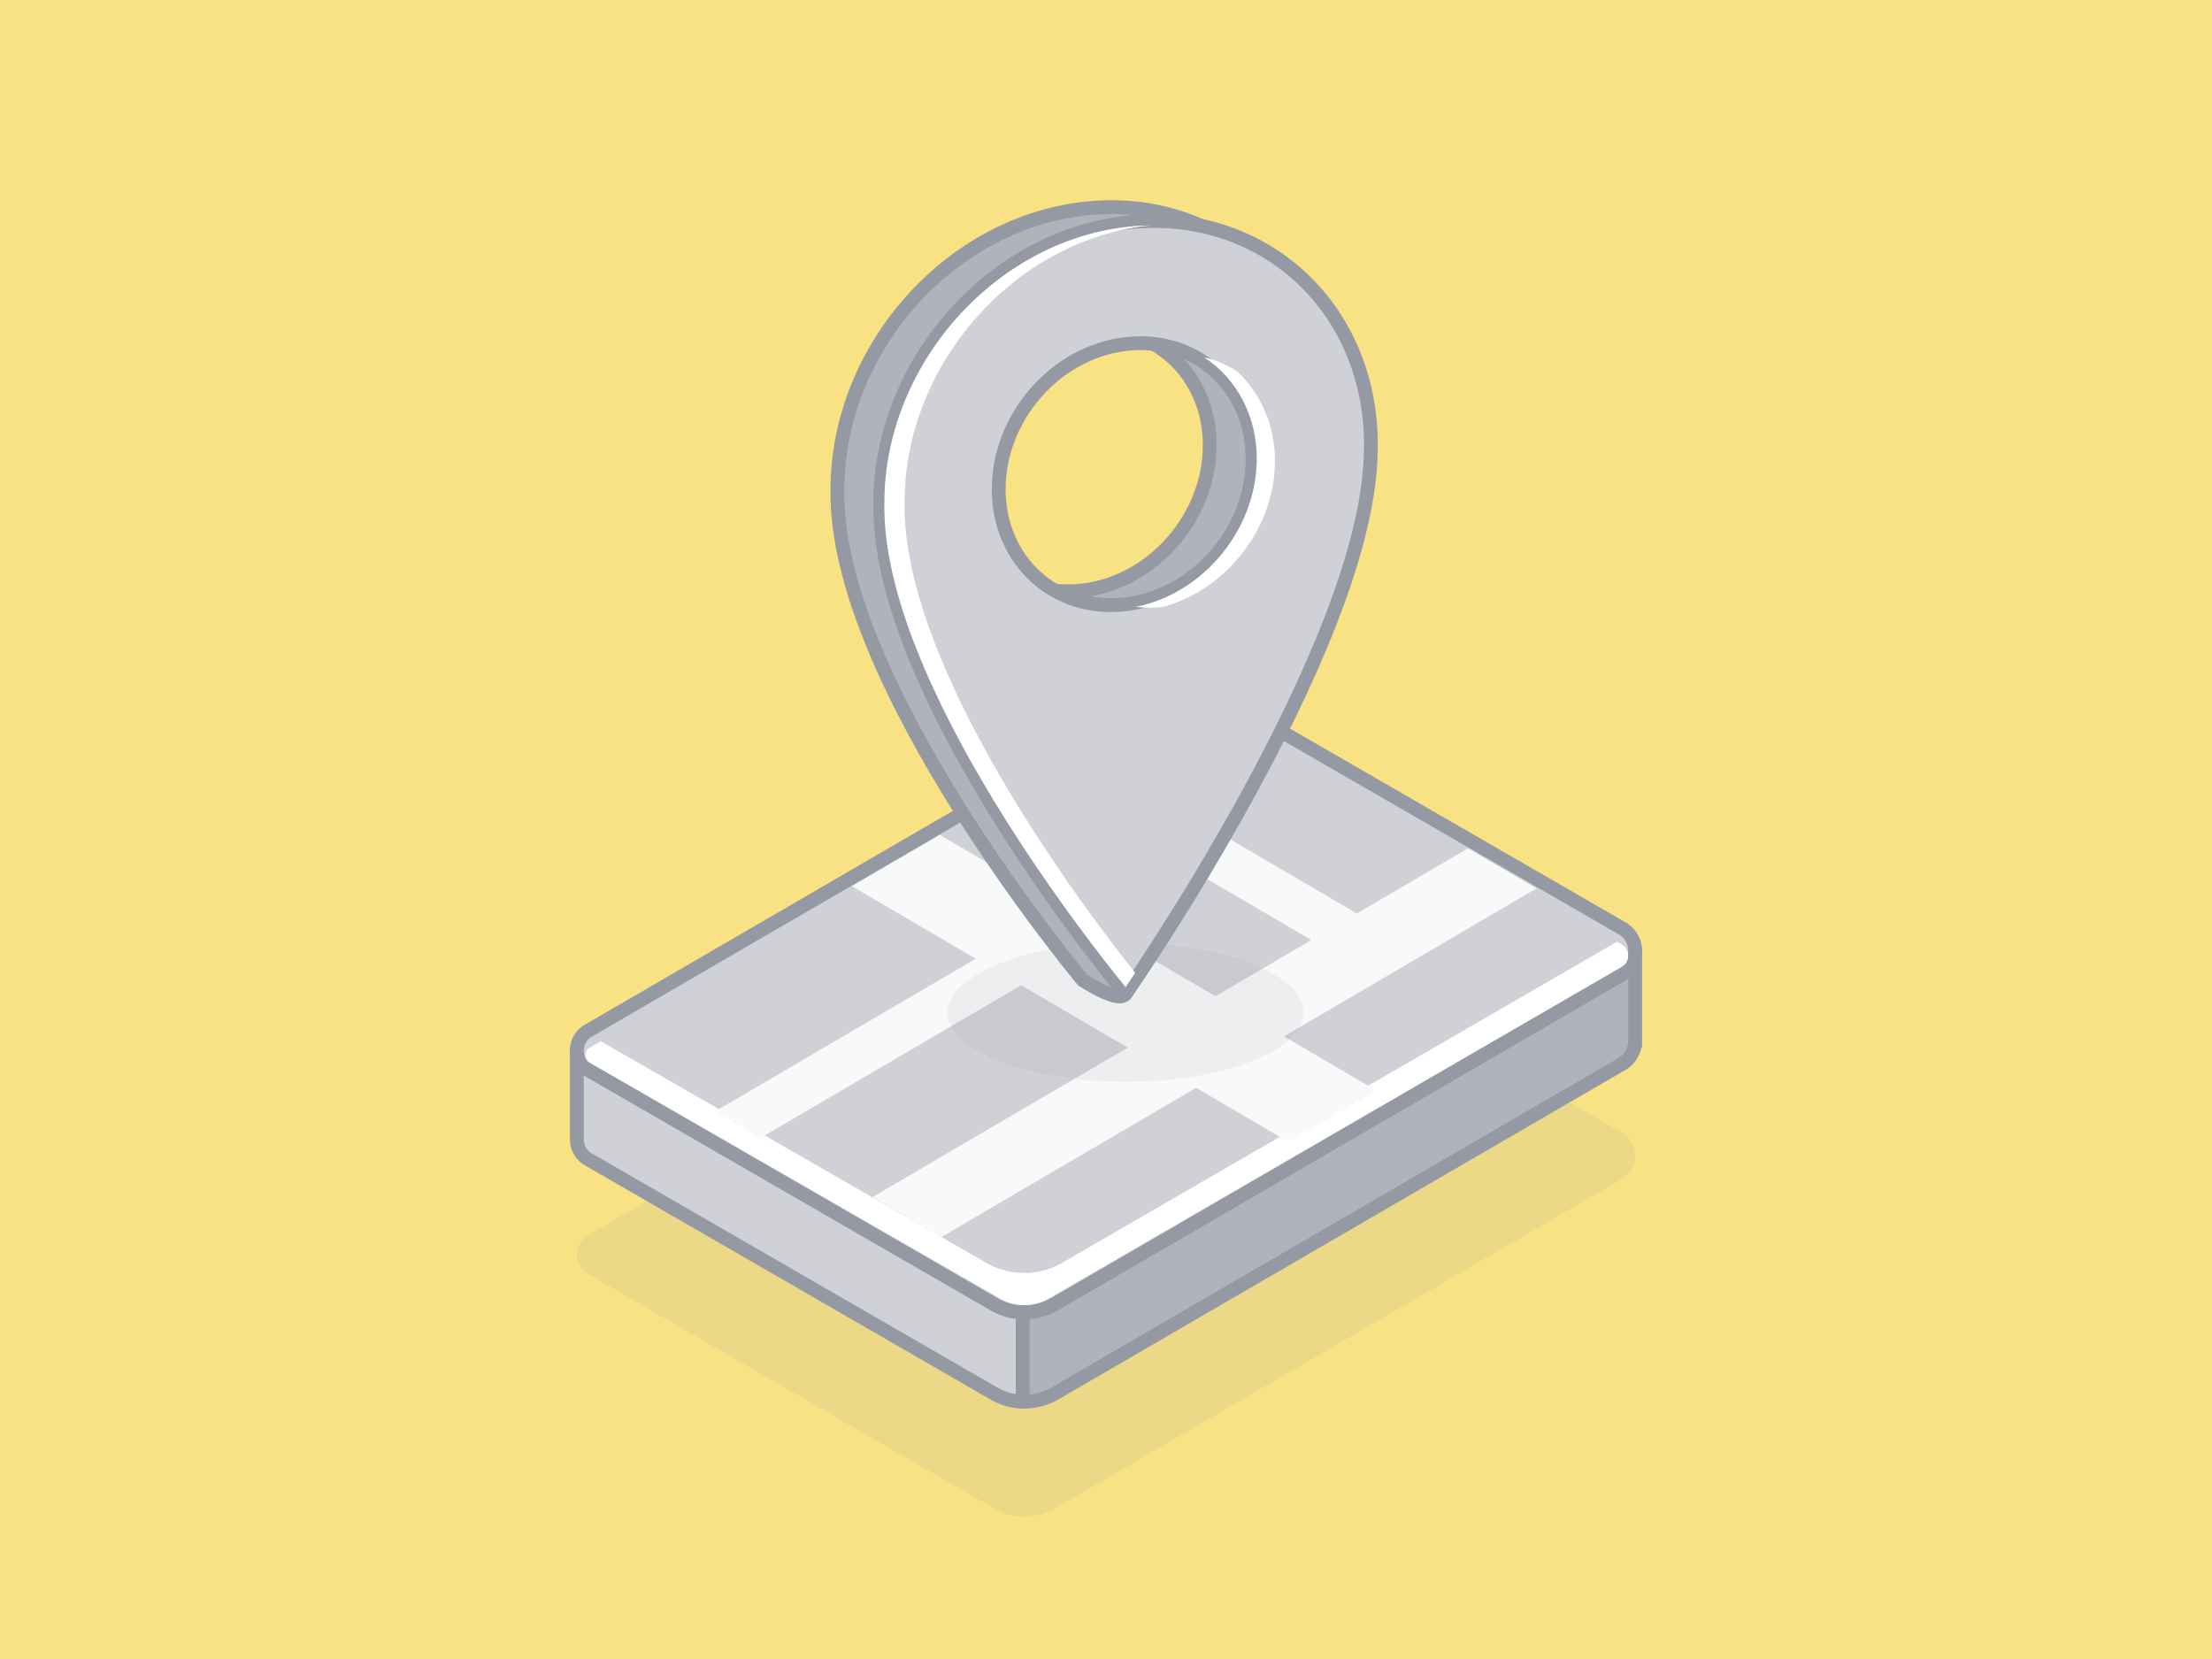 <svg xmlns="http://www.w3.org/2000/svg" width="280" height="210" fill="none">
    <rect width="100%" height="100%" fill="#333333" stroke="none"/>
    <g clip-path="url(#clip0_805_272785)">
        <path fill="#F8E283" d="M280 0H0v210h280V0z"/>
        <g style="mix-blend-mode:luminosity">
            <path fill="#9599A4" d="M206.987 146.301c0 1.147-.554 2.293-1.687 2.935l-71.764 41.7a7.665 7.665 0 0 1-7.707.013l-51.373-29.66a2.81 2.81 0 0 1-1.436-2.456c0-.957.466-1.927 1.423-2.481l73.451-42.683a5.987 5.987 0 0 1 5.957-.012l51.461 29.71c.882.516 1.423 1.322 1.6 2.191.05.24.088.479.088.731l-.013.012z" opacity=".12"/>
            <path fill="#CFD1D6" stroke="#9599A4" stroke-linecap="round" stroke-linejoin="round" stroke-width="1.75" d="M129.456 166.125v11.31a7.803 7.803 0 0 1-3.627-1.033l-51.373-29.66a2.843 2.843 0 0 1-1.424-2.355h-.012v-11.398a2.81 2.81 0 0 0 1.436 2.456l51.373 29.66a7.664 7.664 0 0 0 3.627 1.033v-.013z"/>
            <path fill="#CFD1D6" stroke="#9599A4" stroke-linecap="round" stroke-linejoin="round" stroke-width="1.75" d="M206.987 120.432c0 1.146-.554 2.292-1.687 2.935l-71.764 41.7a7.665 7.665 0 0 1-7.707.013l-51.373-29.66a2.81 2.81 0 0 1-1.436-2.456c0-.957.466-1.927 1.423-2.481L147.894 87.8a5.987 5.987 0 0 1 5.957-.013l51.461 29.711c.882.516 1.423 1.322 1.6 2.191.05.24.088.479.088.731l-.013.012z"/>
            <path fill="#B0B3BB" stroke="#9599A4" stroke-linecap="round" stroke-linejoin="round" stroke-width="1.75" d="M206.987 120.432v11.877l-.063.038a3.35 3.35 0 0 1-1.612 2.33l-71.763 41.7a7.87 7.87 0 0 1-4.081 1.045v-11.31a7.788 7.788 0 0 0 4.081-1.045l71.763-41.7c1.134-.643 1.688-1.789 1.688-2.935h-.013z"/>
            <path fill="#fff" d="M205.284 119.543l-.586-.343-70.244 40.645a9.633 9.633 0 0 1-9.596.013L76.05 131.801l-1.402.812c-.484.28-.548.724-.548.965 0 .19.05.647.56.939l51.983 29.884c1.847 1.066 4.154 1.066 6.027 0l72.614-42.015c.739-.419.816-1.143.816-1.422 0-.114-.013-.228-.038-.33a1.588 1.588 0 0 0-.778-1.078v-.013z"/>
            <path fill="#F8F9F9" d="M194.5 112.458l-8.684-5.067-14.07 8.239-34.2-20.03-5.761 3.362 34.213 20.03-12.146 7.114-34.887-20.421-11.121 6.495 15.669 9.175L90.5 140.69l5.748 3.361 33.013-19.335 13.483 7.898-32.289 18.906 8.685 5.08 32.275-18.905 11.684 6.849 11.133-6.495-11.708-6.863 31.976-18.728z"/>
            <path fill="#9599A4" d="M142.475 136.92c12.431 0 22.51-3.926 22.51-8.77 0-4.843-10.079-8.77-22.51-8.77-12.432 0-22.51 3.927-22.51 8.77 0 4.844 10.078 8.77 22.51 8.77z" opacity=".12"/>
            <path fill="#B0B3BB" stroke="#9599A4" stroke-linecap="round" stroke-linejoin="round" stroke-width="1.75" d="M137.065 26.44c-17.15 2.04-31.06 17.95-31.06 35.53-.44 24.4 30.9 61.92 31.05 62.1 0 0 4.55 3.02 5.41 1.75 5.89-8.78 24.92-48.24 25.62-69.75.02-.5.04-1 .04-1.5 0-17.58-13.91-30.18-31.06-28.13zm0 48.3c-8.87 1.06-16.07-5.46-16.07-14.56 0-9.1 7.19-17.33 16.07-18.38 8.88-1.06 16.07 5.46 16.07 14.56 0 9.1-7.19 17.33-16.07 18.38z"/>
            <path fill="#CFD1D6" stroke="#9599A4" stroke-linecap="round" stroke-linejoin="round" stroke-width="1.75" d="M142.485 28.19c-17.15 2.04-31.06 17.95-31.06 35.53-.44 24.4 30.9 61.92 31.05 62.1.1-.14 30.23-43.38 31.02-68 .02-.5.04-1 .04-1.5 0-17.58-13.91-30.18-31.06-28.13h.01zm0 48.3c-8.87 1.06-16.07-5.46-16.07-14.56 0-9.1 7.19-17.33 16.07-18.38 8.88-1.06 16.07 5.46 16.07 14.56 0 9.1-7.19 17.33-16.07 18.38z"/>
            <path fill="#fff" d="M143.795 76.82c1.12.14 2.27.14 3.44 0 7.99-2.17 14.15-9.97 14.15-18.49 0-4.51-1.8-8.55-4.8-11.33-1.26-.81-2.66-1.42-4.18-1.78 4.13 2.68 6.68 7.43 6.68 12.82 0 8.92-6.74 17.07-15.28 18.77l-.01.01z"/>
            <path fill="#fff" d="M114.505 63.53c0-17.26 13.7-32.93 30.54-34.93.24-.03.47-.03.71-.06-1.08.01-2.17.06-3.27.19-16.84 2.01-30.54 17.68-30.54 34.93-.41 22.74 26.85 56.79 30.53 61.29.28-.41.7-1.03 1.22-1.8-6.59-8.28-29.56-38.72-29.19-59.61v-.01z"/>
        </g>
    </g>
    <defs>
        <clipPath id="clip0_805_272785">
            <path fill="#fff" d="M0 0h280v210H0z"/>
        </clipPath>
    </defs>
</svg>
